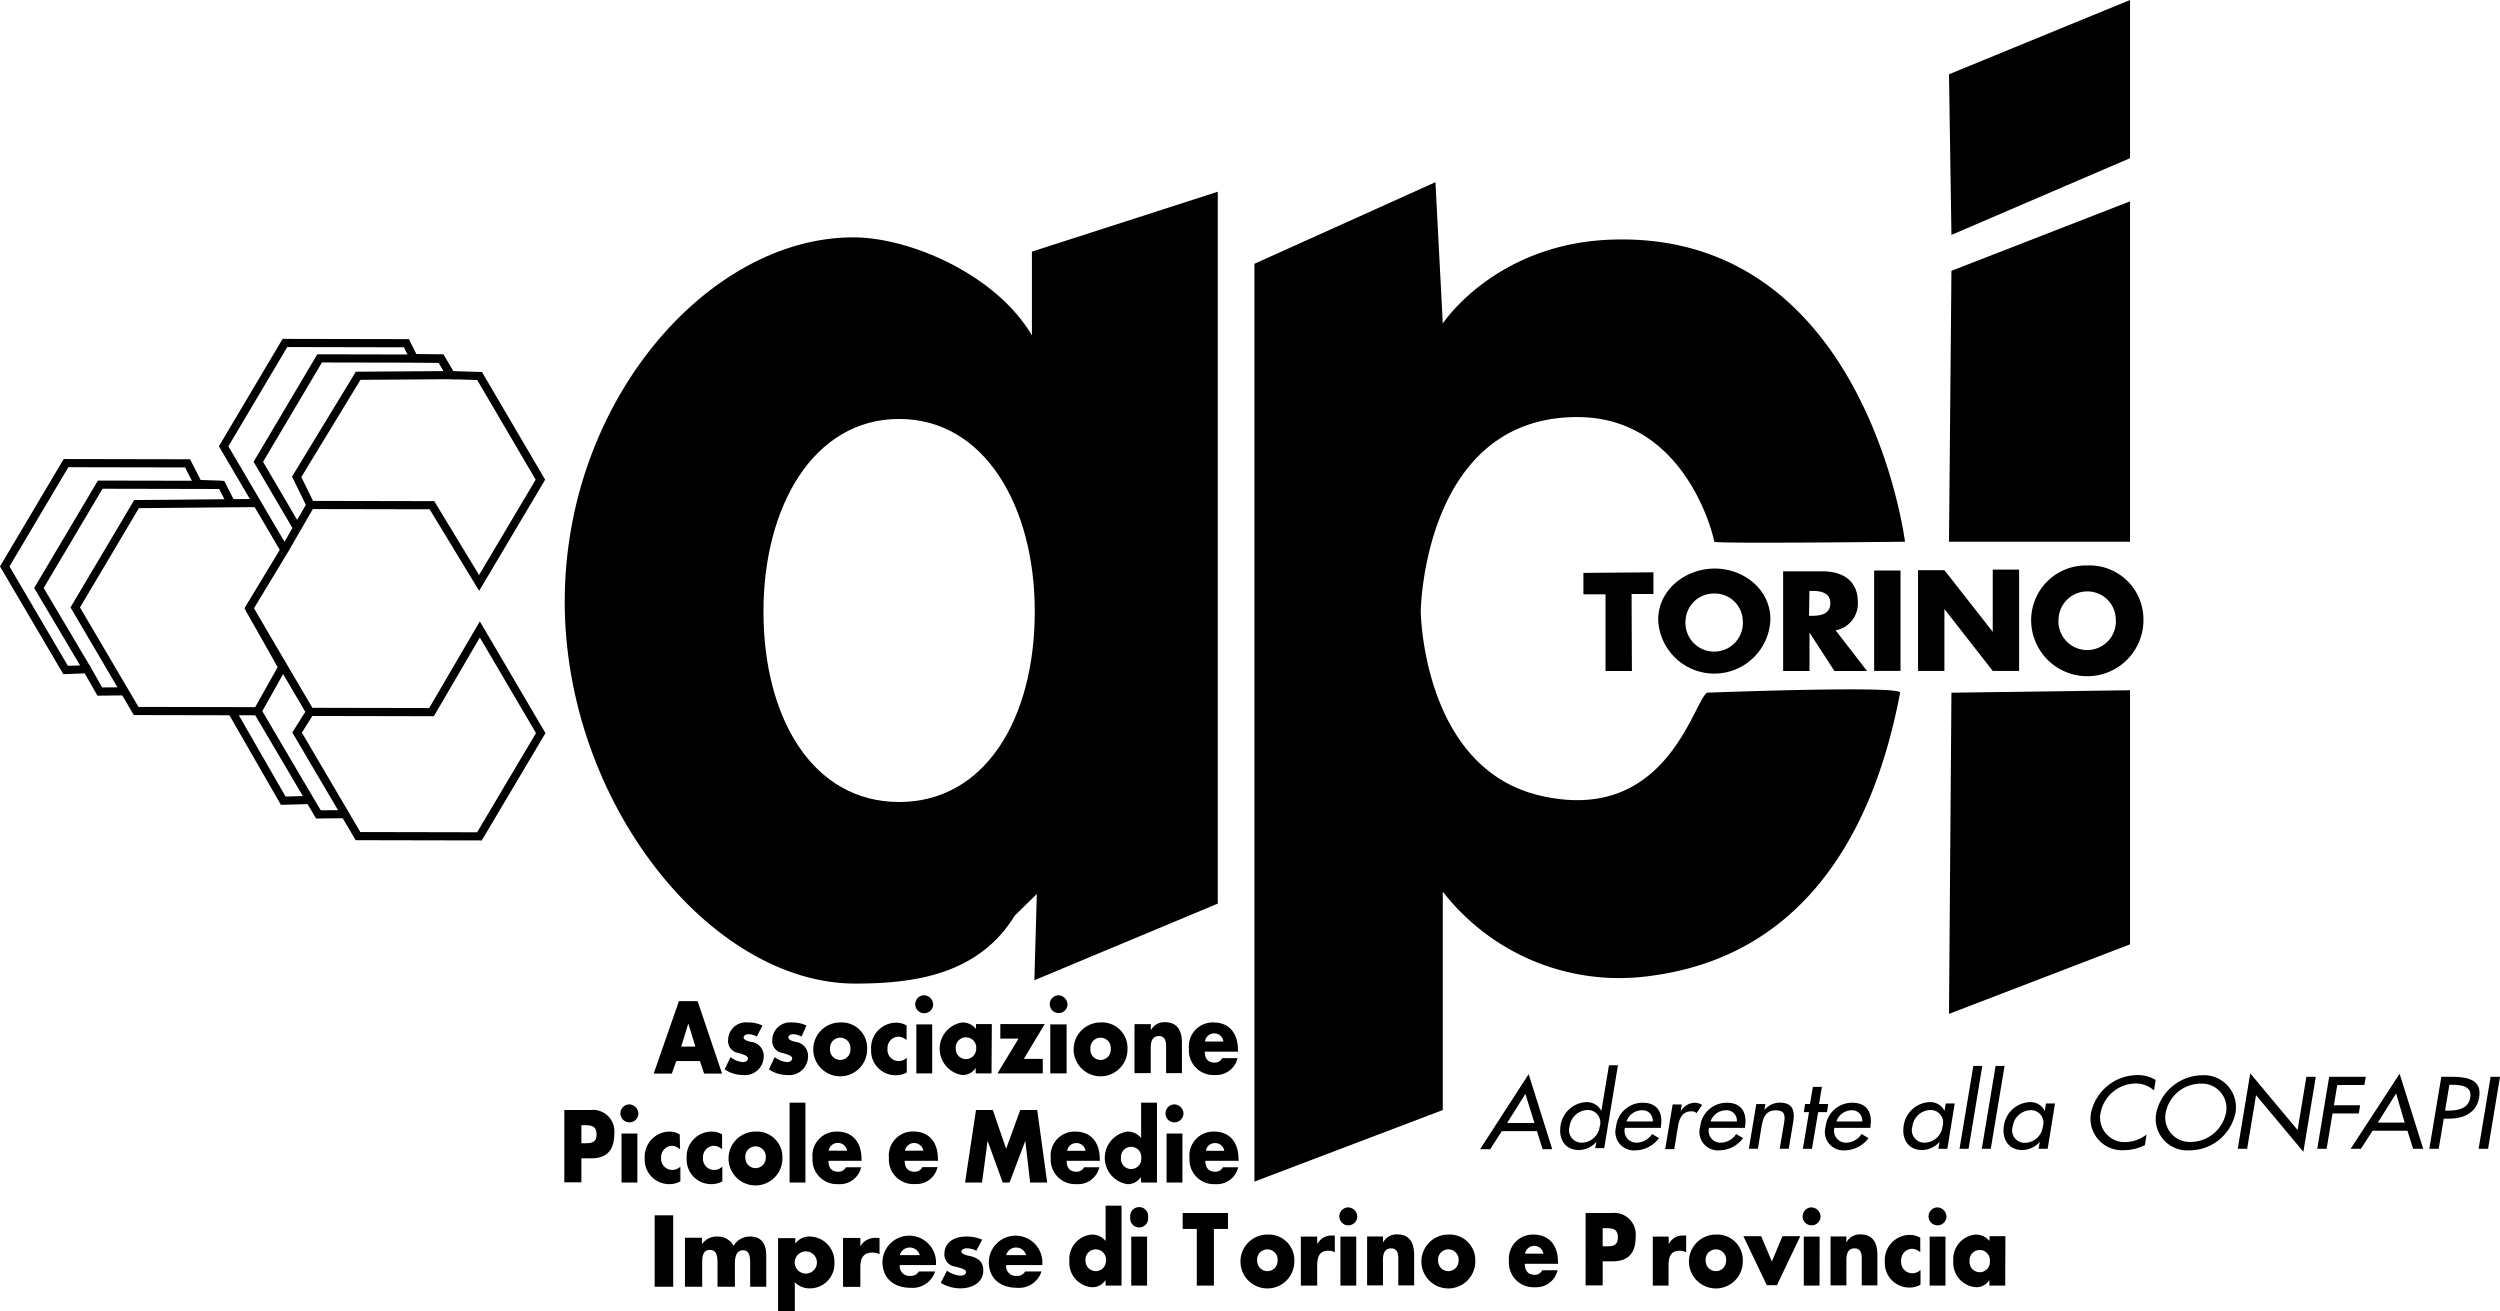 <?xml version="1.0" encoding="UTF-8"?> <svg xmlns="http://www.w3.org/2000/svg" id="Livello_1" data-name="Livello 1" viewBox="0 0 306.3 160.63"><defs><style>.cls-1{fill:none;stroke:#000;}</style></defs><path d="M195.59,139.9h0a2.92,2.92,0,0,1-2.13,1c-1.77,0-2.52-1.39-2.26-3a3.36,3.36,0,0,1,3.18-2.87,2,2,0,0,1,1.82,1.08h0l.93-5.59h1.1l-1.68,10.15h-1.11ZM196,138a1.53,1.53,0,0,0-1.54-2,2.28,2.28,0,0,0-2.15,2,1.53,1.53,0,0,0,1.49,2A2.25,2.25,0,0,0,196,138Z"></path><path d="M199.08,138.19a1.45,1.45,0,0,0,1.43,1.81,2.29,2.29,0,0,0,1.9-1.06l.85.5a3.65,3.65,0,0,1-2.91,1.5,2.26,2.26,0,0,1-2.35-2.88,3.26,3.26,0,0,1,3.29-2.95c1.83,0,2.47,1.29,2.2,2.92l0,.16Zm3.41-.79a1.25,1.25,0,0,0-1.35-1.37,2,2,0,0,0-1.86,1.37Z"></path><path d="M205.93,136.17h0a2,2,0,0,1,1.74-1.06,1.63,1.63,0,0,1,.87.27l-.67,1a.88.88,0,0,0-.64-.22c-1.19,0-1.51,1-1.66,1.94l-.44,2.69h-1.11l.91-5.47h1.11Z"></path><path d="M209.39,138.19a1.44,1.44,0,0,0,1.43,1.81,2.27,2.27,0,0,0,1.89-1.06l.85.5a3.64,3.64,0,0,1-2.91,1.5,2.26,2.26,0,0,1-2.35-2.88,3.26,3.26,0,0,1,3.29-2.95c1.83,0,2.48,1.29,2.21,2.92l0,.16Zm3.41-.79a1.26,1.26,0,0,0-1.36-1.37,2,2,0,0,0-1.86,1.37Z"></path><path d="M216.18,136h0a2.4,2.4,0,0,1,1.88-.9c1.62,0,1.86,1,1.64,2.38l-.54,3.26h-1.11l.53-3.13c.15-.94.12-1.57-1-1.57-1.42,0-1.62,1.19-1.79,2.19l-.41,2.51h-1.11l.91-5.47h1.11Z"></path><path d="M222,140.75h-1.11l.75-4.49H221l.16-1h.6l.35-2.1h1.11l-.35,2.1H224l-.16,1h-1.08Z"></path><path d="M224.75,138.19a1.45,1.45,0,0,0,1.43,1.81,2.29,2.29,0,0,0,1.9-1.06l.85.5a3.66,3.66,0,0,1-2.92,1.5,2.26,2.26,0,0,1-2.34-2.88,3.26,3.26,0,0,1,3.29-2.95c1.83,0,2.47,1.29,2.2,2.92l0,.16Zm3.41-.79a1.25,1.25,0,0,0-1.35-1.37A2,2,0,0,0,225,137.4Z"></path><path d="M238.59,140.75h-1.1l.14-.85h0a2.9,2.9,0,0,1-2.13,1c-1.75,0-2.52-1.39-2.26-3a3.36,3.36,0,0,1,3.19-2.87,1.94,1.94,0,0,1,1.81,1.08h0l.15-.91h1.1ZM238,138a1.53,1.53,0,0,0-1.54-2,2.27,2.27,0,0,0-2.15,2,1.53,1.53,0,0,0,1.49,2A2.25,2.25,0,0,0,238,138Z"></path><path d="M241.19,140.75h-1.11l1.69-10.15h1.1Z"></path><path d="M243.91,140.75h-1.1l1.69-10.15h1.1Z"></path><path d="M250.88,140.75h-1.11l.14-.85h0a2.88,2.88,0,0,1-2.13,1c-1.75,0-2.52-1.39-2.26-3a3.36,3.36,0,0,1,3.19-2.87,1.94,1.94,0,0,1,1.81,1.08h0l.15-.91h1.11Zm-.59-2.73a1.53,1.53,0,0,0-1.54-2,2.28,2.28,0,0,0-2.15,2,1.53,1.53,0,0,0,1.49,2A2.25,2.25,0,0,0,250.29,138Z"></path><path d="M263.91,133.61a3.29,3.29,0,0,0-2.3-.86,4.44,4.44,0,0,0-4.25,3.6,3,3,0,0,0,3,3.58A4.38,4.38,0,0,0,263,139l-.21,1.3a5.8,5.8,0,0,1-2.54.62,3.86,3.86,0,0,1-4.06-4.55,5.84,5.84,0,0,1,5.69-4.65,4.1,4.1,0,0,1,2.23.6Z"></path><path d="M273.89,136.34a5.75,5.75,0,0,1-5.62,4.6,3.86,3.86,0,0,1-4.08-4.6,5.84,5.84,0,0,1,5.61-4.6A3.92,3.92,0,0,1,273.89,136.34Zm-1.16,0a3,3,0,0,0-3.1-3.57,4.38,4.38,0,0,0-4.29,3.57,3,3,0,0,0,3.1,3.57A4.45,4.45,0,0,0,272.73,136.34Z"></path><path d="M275.7,131.51l5.8,6.94,1.08-6.52h1.15l-1.52,9.19-5.8-6.94-1.09,6.57h-1.15Z"></path><path d="M286.36,132.94l-.41,2.48h3.21l-.16,1h-3.22l-.72,4.33h-1.15l1.46-8.82h4.48l-.16,1Z"></path><path d="M290.69,138.54l-1.43,2.21H288l6-9.19,2.89,9.19h-1.24l-.69-2.21Zm2.88-4.57-2.24,3.57h3.29Z"></path><path d="M298.79,140.75h-1.15l1.47-8.82h1.32c2.85,0,3.58.94,3.31,2.55-.31,1.86-1.91,2.58-3.67,2.58h-.66Zm.78-4.68h.37c1.18,0,2.49-.21,2.72-1.61s-1.11-1.55-2.26-1.55h-.3Z"></path><path d="M304.84,140.75h-1.16l1.47-8.82h1.15Z"></path><path d="M149.2,110.71l-22.47,9.39.3-10.57-2.7,2.65c-4.5,7.34-12.54,8.33-19.55,8.33-17.76,0-35.59-22.23-35.59-46.8s17.59-44.63,35.36-44.63c6.89,0,17.44,4.51,21.88,12V30.83l22.77-7.34ZM93.54,74.9c0,13.2,6.11,23.36,16.62,23.36S126.78,88.1,126.78,74.9c0-12.8-6.11-23.57-16.62-23.57S93.54,62.1,93.54,74.9Z"></path><path d="M176.77,39.64l-.9-17.32-22.18,10V144.77L176.77,136V109.24a27.37,27.37,0,0,0,25.77,10.28c17.08-2.35,26.67-15.57,30.26-34.65.17-.92-23.67,0-23.67,0-1.8,1.46-5.09,16.15-20.38,12.62-14.5-3.34-14.68-22.61-14.68-22.61s.3-23.78,19.18-23.78c13.48,0,16.78,15,16.78,15.27s23.37,0,23.37,0-4.81-38.32-36.26-37C183.06,30,176.77,39.64,176.77,39.64Z"></path><polygon points="239.09 33.18 260.97 24.67 260.97 66.37 238.79 66.37 239.09 33.18"></polygon><polygon points="238.79 9.1 260.97 0 260.97 19.38 239.09 28.78 238.79 9.1"></polygon><polygon points="239.09 84.87 260.97 84.57 260.97 115.7 238.79 124.22 239.09 84.87"></polygon><path d="M199.94,82.21h-3.23V72.82H194V70.19l8.58-.07v2.66l-2.68,0Z"></path><path d="M216.91,75.88a6.88,6.88,0,0,1-13.75.06c0-3.66,3.3-6.25,6.87-6.28S216.91,72.19,216.91,75.88Zm-10.39.06a3.52,3.52,0,1,0,7,0A3.43,3.43,0,0,0,210,72.72,3.46,3.46,0,0,0,206.52,75.94Z"></path><path d="M228.75,82.21h-4l-3.05-4.71h0v4.71h-3.23V70l4.83,0c2.46,0,4.32,1.13,4.32,3.75a3.33,3.33,0,0,1-2.72,3.48Zm-7.11-6.76H222c1.06,0,2.25-.2,2.25-1.54S223,72.39,222,72.4h-.31Z"></path><path d="M232.85,82.2h-3.23V69.9l3.23,0Z"></path><path d="M235,69.86l3.23,0,5.92,7.55h0V69.79l3.23,0V82.2h-3.23l-5.92-7.58h0V82.2H235Z"></path><path d="M262.61,75.68a6.88,6.88,0,1,1-13.75.06,6.71,6.71,0,0,1,6.88-6.46A6.6,6.6,0,0,1,262.61,75.68Zm-10.39.07a3.52,3.52,0,1,0,7,0,3.46,3.46,0,0,0-3.51-3.29A3.51,3.51,0,0,0,252.22,75.75Z"></path><path d="M82.86,130l-.55,1.54H80.09l3.09-8.88h2.29l3,8.88H86.27L85.75,130Zm1.47-4.6h0l-.87,2.83h1.74Z"></path><path d="M92.72,127a2.29,2.29,0,0,0-1-.29c-.23,0-.61.1-.61.41s.61.47.87.53a1.72,1.72,0,0,1,1.59,1.79A2.3,2.3,0,0,1,91,131.71a3.93,3.93,0,0,1-2.21-.69l.71-1.5a2.87,2.87,0,0,0,1.53.61c.25,0,.61-.13.61-.46s-.61-.49-1.21-.67a1.46,1.46,0,0,1-1.22-1.59,2.18,2.18,0,0,1,2.41-2.14,4,4,0,0,1,1.8.38Z"></path><path d="M98.2,127a2.33,2.33,0,0,0-1-.29c-.22,0-.61.1-.61.41s.61.47.88.53A1.72,1.72,0,0,1,99,129.46a2.3,2.3,0,0,1-2.58,2.25,3.93,3.93,0,0,1-2.21-.69l.7-1.5a2.94,2.94,0,0,0,1.54.61c.24,0,.61-.13.61-.46s-.61-.49-1.22-.67a1.46,1.46,0,0,1-1.22-1.59A2.18,2.18,0,0,1,97,125.27a4.06,4.06,0,0,1,1.81.38Z"></path><path d="M106.24,128.5a3.3,3.3,0,1,1-3.29-3.23A3.12,3.12,0,0,1,106.24,128.5Zm-4.54,0a1.25,1.25,0,1,0,2.49,0,1.25,1.25,0,1,0-2.49,0Z"></path><path d="M111.07,127.43a1.66,1.66,0,0,0-1-.42,1.39,1.39,0,0,0-1.33,1.47A1.37,1.37,0,0,0,110.1,130a1.42,1.42,0,0,0,1-.41v1.81a2.78,2.78,0,0,1-1.37.34,3,3,0,0,1-3-3.16,3.09,3.09,0,0,1,3.07-3.28,2.44,2.44,0,0,1,1.28.35Z"></path><path d="M114.21,131.51h-1.94v-6h1.94Zm.12-8.37a1.1,1.1,0,1,1-1.09-1.2A1.16,1.16,0,0,1,114.33,123.14Z"></path><path d="M121.48,131.51h-1.94v-.67h0a1.88,1.88,0,0,1-1.66.87,3.26,3.26,0,0,1,0-6.44,2.15,2.15,0,0,1,1.7.79v-.59h1.94Zm-4.38-3a1.25,1.25,0,1,0,2.5,0,1.26,1.26,0,1,0-2.5,0Z"></path><path d="M127.76,129.73v1.78h-5.55l2.58-4.26h-2.23v-1.78H128l-2.56,4.26Z"></path><path d="M130.68,131.51h-2v-6h2Zm.11-8.37a1.09,1.09,0,1,1-1.09-1.2A1.16,1.16,0,0,1,130.79,123.14Z"></path><path d="M138.14,128.5a3.3,3.3,0,1,1-3.29-3.23A3.12,3.12,0,0,1,138.14,128.5Zm-4.54,0a1.25,1.25,0,1,0,2.49,0,1.25,1.25,0,1,0-2.49,0Z"></path><path d="M141,126.24h0a1.84,1.84,0,0,1,1.75-1c1.47,0,2.06,1,2.06,2.51v3.73h-1.94v-2.94c0-.58.08-1.6-.88-1.6-.79,0-1,.65-1,1.41v3.13H139v-6H141Z"></path><path d="M151.7,128.85h-4.09c0,.87.41,1.34,1.21,1.34a1,1,0,0,0,.93-.55h1.87a2.68,2.68,0,0,1-2.79,2.07,3,3,0,0,1-3.16-3.21,2.93,2.93,0,0,1,3-3.23c1.9,0,3,1.29,3,3.35Zm-1.81-1.24a1.11,1.11,0,0,0-1.1-1,1.12,1.12,0,0,0-1.15,1Z"></path><path d="M69.14,136h3.2a2.63,2.63,0,0,1,2.92,2.92c0,2.1-1,3-2.85,3H71.23v2.94H69.14Zm2.09,4.07h.35c.76,0,1.51,0,1.51-1.08s-.7-1.13-1.51-1.13h-.35Z"></path><path d="M78.09,144.88H76.15v-6h1.94Zm.12-8.36a1.1,1.1,0,1,1-1.09-1.21A1.15,1.15,0,0,1,78.21,136.52Z"></path><path d="M83.32,140.81a1.62,1.62,0,0,0-1-.43A1.39,1.39,0,0,0,81,141.85a1.37,1.37,0,0,0,1.36,1.49,1.42,1.42,0,0,0,1-.41v1.81a2.78,2.78,0,0,1-1.37.34,3,3,0,0,1-3-3.15A3.09,3.09,0,0,1,82,138.64a2.44,2.44,0,0,1,1.28.35Z"></path><path d="M88.47,140.81a1.61,1.61,0,0,0-1-.43,1.39,1.39,0,0,0-1.34,1.47,1.37,1.37,0,0,0,1.37,1.49,1.42,1.42,0,0,0,1-.41v1.81a2.78,2.78,0,0,1-1.37.34,3,3,0,0,1-3-3.15,3.08,3.08,0,0,1,3.06-3.29,2.4,2.4,0,0,1,1.28.35Z"></path><path d="M95.86,141.87a3.3,3.3,0,1,1-3.29-3.23A3.12,3.12,0,0,1,95.86,141.87Zm-4.54,0a1.25,1.25,0,1,0,2.5,0,1.26,1.26,0,1,0-2.5,0Z"></path><path d="M98.68,144.88H96.74V135.1h1.94Z"></path><path d="M105.58,142.22H101.5c0,.87.41,1.34,1.21,1.34a1,1,0,0,0,.93-.55h1.87a2.67,2.67,0,0,1-2.79,2.07,3,3,0,0,1-3.17-3.21,2.94,2.94,0,0,1,3-3.23c1.9,0,3,1.29,3,3.36Zm-1.8-1.24a1.14,1.14,0,0,0-2.25,0Z"></path><path d="M114.93,142.22h-4.09c0,.87.42,1.34,1.22,1.34A1,1,0,0,0,113,143h1.86a2.66,2.66,0,0,1-2.78,2.07,3,3,0,0,1-3.17-3.21,2.94,2.94,0,0,1,3-3.23c1.9,0,3,1.29,3,3.36Zm-1.8-1.24a1.15,1.15,0,0,0-2.26,0Z"></path><path d="M119.58,136h2.06l1.63,4.75L125,136h2.08l1.22,8.88h-2.09l-.59-5.11h0l-1.93,5.11h-.84L121,139.77h0l-.68,5.11h-2.08Z"></path><path d="M134.77,142.22h-4.09c0,.87.41,1.34,1.21,1.34a1,1,0,0,0,.93-.55h1.87a2.67,2.67,0,0,1-2.78,2.07,3,3,0,0,1-3.17-3.21,2.93,2.93,0,0,1,3-3.23c1.9,0,3,1.29,3,3.36ZM133,141a1.11,1.11,0,0,0-1.1-.95,1.12,1.12,0,0,0-1.15.95Z"></path><path d="M139.77,144.21h0a1.87,1.87,0,0,1-1.66.87,3.26,3.26,0,0,1,0-6.44,2.15,2.15,0,0,1,1.7.79V135.1h1.94v9.78h-1.94Zm-2.43-2.34a1.25,1.25,0,1,0,2.49,0,1.25,1.25,0,1,0-2.49,0Z"></path><path d="M144.87,144.88h-1.94v-6h1.94Zm.12-8.36a1.1,1.1,0,1,1-1.09-1.21A1.15,1.15,0,0,1,145,136.52Z"></path><path d="M151.77,142.22h-4.09c0,.87.42,1.34,1.22,1.34a1,1,0,0,0,.93-.55h1.87a2.67,2.67,0,0,1-2.79,2.07,3,3,0,0,1-3.17-3.21,2.94,2.94,0,0,1,3-3.23c1.9,0,3,1.29,3,3.36ZM150,141a1.12,1.12,0,0,0-1.1-.95,1.11,1.11,0,0,0-1.15.95Z"></path><path d="M135.44,156.83h0a1.86,1.86,0,0,1-1.65.88,3,3,0,0,1-2.77-3.23,3,3,0,0,1,2.75-3.22,2.12,2.12,0,0,1,1.69.79v-4.33h1.95v9.79h-1.95ZM133,154.49a1.25,1.25,0,1,0,2.5,0,1.26,1.26,0,1,0-2.5,0Z"></path><path d="M140.54,157.51H138.6v-6h1.94Zm.12-8.37a1.1,1.1,0,1,1-2.18,0,1.1,1.1,0,1,1,2.18,0Z"></path><path d="M148.73,157.51h-2.1v-6.94H144.9v-1.95h5.55v1.95h-1.72Z"></path><path d="M158.58,154.49a3.3,3.3,0,1,1-3.3-3.23A3.13,3.13,0,0,1,158.58,154.49Zm-4.55,0a1.25,1.25,0,1,0,2.5,0,1.26,1.26,0,1,0-2.5,0Z"></path><path d="M161.4,152.45h0a1.86,1.86,0,0,1,1.77-1.07h.37v2.06a1.39,1.39,0,0,0-.82-.2c-1.08,0-1.34.79-1.34,1.83v2.44h-2v-6h2Z"></path><path d="M166.17,157.51h-1.94v-6h1.94Zm.12-8.37a1.1,1.1,0,1,1-1.09-1.21A1.15,1.15,0,0,1,166.29,149.14Z"></path><path d="M169.45,152.24h0a1.85,1.85,0,0,1,1.75-1c1.47,0,2.06,1,2.06,2.51v3.74h-1.94v-2.95c0-.58.08-1.59-.88-1.59-.79,0-1,.65-1,1.4v3.14h-1.94v-6h1.94Z"></path><path d="M180.75,154.49a3.3,3.3,0,1,1-3.3-3.23A3.13,3.13,0,0,1,180.75,154.49Zm-4.55,0a1.25,1.25,0,1,0,2.5,0,1.26,1.26,0,1,0-2.5,0Z"></path><path d="M190.91,154.84h-4.09c0,.87.42,1.35,1.22,1.35a1,1,0,0,0,.92-.56h1.87a2.67,2.67,0,0,1-2.78,2.08,3,3,0,0,1-3.17-3.22,2.94,2.94,0,0,1,3-3.23c1.9,0,3,1.29,3,3.36Zm-1.81-1.24a1.14,1.14,0,0,0-2.25,0Z"></path><path d="M194.27,148.62h3.2a2.64,2.64,0,0,1,2.93,2.92c0,2.1-1,3-2.85,3h-1.19v2.95h-2.09Zm2.09,4.08h.35c.76,0,1.51,0,1.51-1.09s-.69-1.13-1.51-1.13h-.35Z"></path><path d="M204.45,152.45h0a1.86,1.86,0,0,1,1.77-1.07h.37v2.06a1.39,1.39,0,0,0-.82-.2c-1.08,0-1.34.79-1.34,1.83v2.44H202.5v-6h1.95Z"></path><path d="M213.53,154.49a3.3,3.3,0,1,1-3.3-3.23A3.13,3.13,0,0,1,213.53,154.49Zm-4.55,0a1.25,1.25,0,1,0,2.5,0,1.26,1.26,0,1,0-2.5,0Z"></path><path d="M217.09,154.56l1.3-3.1h2.18l-2.86,6h-1.24l-2.87-6h2.18Z"></path><path d="M222.93,157.51H221v-6h1.94Zm.12-8.37a1.1,1.1,0,1,1-1.09-1.21A1.15,1.15,0,0,1,223.05,149.14Z"></path><path d="M226.21,152.24h0a1.85,1.85,0,0,1,1.75-1c1.47,0,2.06,1,2.06,2.51v3.74H228.1v-2.95c0-.58.08-1.59-.88-1.59-.79,0-1,.65-1,1.4v3.14h-1.94v-6h1.94Z"></path><path d="M235.27,153.43a1.61,1.61,0,0,0-1-.43,1.39,1.39,0,0,0-1.34,1.48A1.37,1.37,0,0,0,234.3,156a1.42,1.42,0,0,0,1-.41v1.81a2.79,2.79,0,0,1-1.37.35,3,3,0,0,1-3-3.16,3.08,3.08,0,0,1,3.06-3.29,2.49,2.49,0,0,1,1.28.35Z"></path><path d="M238.36,157.51h-1.94v-6h1.94Zm.12-8.37a1.1,1.1,0,1,1-1.09-1.21A1.16,1.16,0,0,1,238.48,149.14Z"></path><path d="M245.68,157.51h-1.94v-.68h0a1.88,1.88,0,0,1-1.66.88,3,3,0,0,1-2.76-3.23,3,3,0,0,1,2.74-3.22,2.15,2.15,0,0,1,1.7.79v-.59h1.94Zm-4.37-3a1.25,1.25,0,1,0,2.49,0,1.25,1.25,0,1,0-2.49,0Z"></path><polyline class="cls-1" points="31.32 61.63 16.73 61.76 9.22 74.42 16.68 87.11 31.56 87.14 34.59 81.74 30.53 74.53 34.86 67.37 27.4 54.68 34.91 42.02 49.79 42.05 50.7 43.87 54.04 43.94 55.23 45.96 43.88 46.04 36.35 58.42 38.04 61.87 34.86 67.37"></polyline><path class="cls-1" d="M28.29,61.63"></path><polyline class="cls-1" points="28.29 61.63 27.16 59.41 24.27 59.29 22.98 56.77 8.09 56.74 0.58 69.4 8.04 82.09 10.67 81.99 12.23 84.73 15.08 84.7"></polyline><polyline class="cls-1" points="10.67 81.99 4.77 72.04 12.28 59.38 27.16 59.41"></polyline><polyline class="cls-1" points="28.42 87.17 34.7 98.1 37.74 98.02"></polyline><polyline class="cls-1" points="31.56 87.14 39.01 99.78 42.27 99.75"></polyline><polyline class="cls-1" points="37.99 87.22 52.87 87.25 58.79 77.12 66.25 89.82 58.74 102.47 43.86 102.44 36.4 89.75 37.99 87.22 30.53 74.53"></polyline><polyline class="cls-1" points="38.04 61.87 52.92 61.9 58.7 71.42 66.21 58.77 58.76 46.07 55.23 45.96 54.04 43.94 39.16 43.91 31.65 56.58 36.35 64.59"></polyline><polygon points="82.48 157.65 80.21 157.65 80.21 148.9 82.48 148.9 82.48 157.65 82.48 157.65"></polygon><path d="M86,152.44h0a2.2,2.2,0,0,1,1.88-.94,2.18,2.18,0,0,1,2,1.14,2.29,2.29,0,0,1,2-1.14c1.51,0,2,1,2,2.36v3.79H91.91v-2.84c0-.62,0-1.63-.87-1.63s-1,.92-1,1.63v2.84H87.91v-2.84c0-.66,0-1.67-.94-1.67s-.94,1-.94,1.67v2.84H83.92v-6H86v.74Z"></path><path d="M97.44,152.37h0a2.11,2.11,0,0,1,1.79-.87,3.07,3.07,0,0,1,3,3.19,3,3,0,0,1-3,3.16,2.44,2.44,0,0,1-1.85-.76v3.54H95.33V151.7h2.11v.67Zm-.07,2.31a1.36,1.36,0,0,0,2.72,0,1.36,1.36,0,0,0-2.72,0Z"></path><path d="M105.43,152.67h0a2.07,2.07,0,0,1,1.93-1h.4v2a1.74,1.74,0,0,0-.89-.2c-1.17,0-1.46.78-1.46,1.8v2.4h-2.12v-6h2.12v1Z"></path><path d="M114.69,155h-4.45a1.19,1.19,0,0,0,1.33,1.32,1.07,1.07,0,0,0,1-.54h2a2.89,2.89,0,0,1-3,2c-2,0-3.45-1.11-3.45-3.17a3.28,3.28,0,0,1,6.56.13V155Zm-2-1.22a1.27,1.27,0,0,0-2.45,0Z"></path><path d="M119.59,153.23a2.71,2.71,0,0,0-1.14-.29c-.25,0-.66.11-.66.41s.66.46.95.52c1,.2,1.73.66,1.73,1.76,0,1.57-1.43,2.22-2.81,2.22a4.61,4.61,0,0,1-2.4-.68l.76-1.48a3.43,3.43,0,0,0,1.67.61c.27,0,.67-.13.67-.46s-.67-.48-1.33-.66a1.49,1.49,0,0,1-1.32-1.57c0-1.46,1.32-2.11,2.62-2.11a4.82,4.82,0,0,1,2,.38l-.7,1.35Z"></path><path d="M127.72,155h-4.44a1.18,1.18,0,0,0,1.32,1.32,1.06,1.06,0,0,0,1-.54h2a2.89,2.89,0,0,1-3,2c-2,0-3.45-1.11-3.45-3.17a3.28,3.28,0,0,1,6.56.13V155Zm-2-1.22a1.27,1.27,0,0,0-2.45,0Z"></path><path d="M184,138.59l-1.42,2.21h-1.24l5.95-9.2,2.89,9.2H189l-.69-2.21Zm2.89-4.57-2.24,3.57H188Z"></path></svg> 